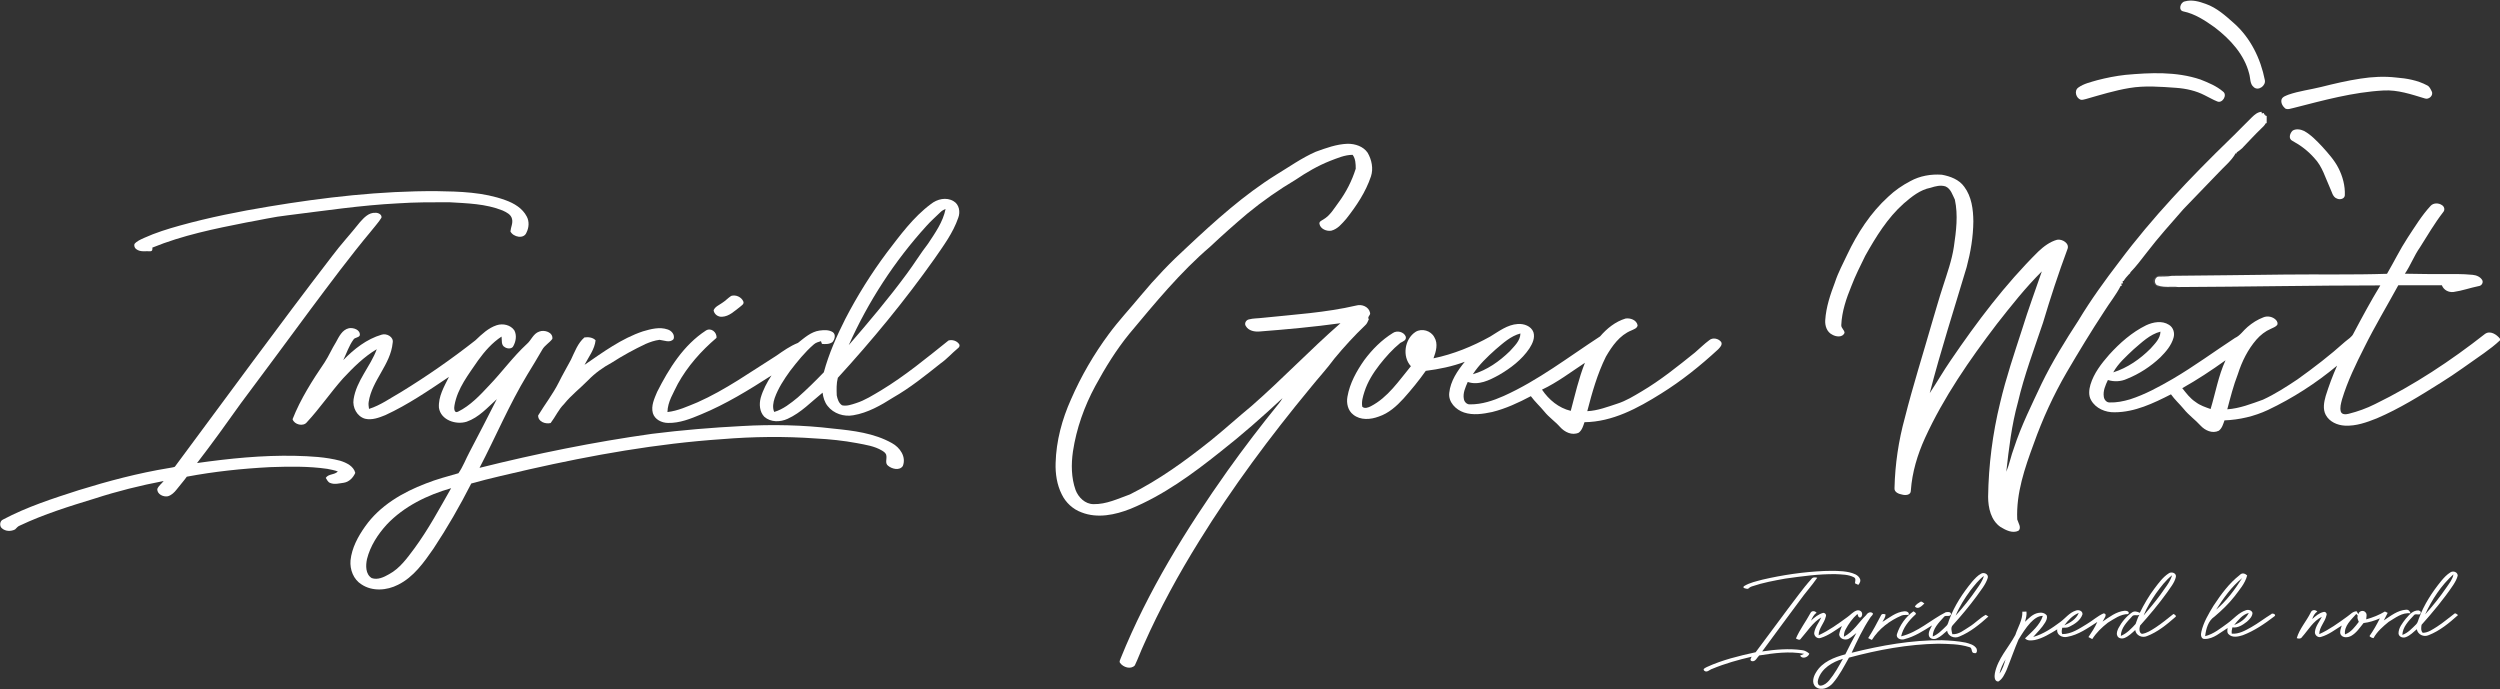 <?xml version="1.0" encoding="UTF-8"?>
<!DOCTYPE svg PUBLIC "-//W3C//DTD SVG 1.1//EN" "http://www.w3.org/Graphics/SVG/1.1/DTD/svg11.dtd">
<svg xmlns="http://www.w3.org/2000/svg" width="1998pt" height="551pt" viewBox="0 0 1998 551" version="1.1">
<rect x="0" y="0" width="1998" height="551" fill="#333333" stroke="none"/>
<g id="#ffffffff">
<path fill="#ffffff" opacity="1.00" d=" M 1746.09 1.12 C 1751.71 -0.51 1757.56 1.19 1762.88 3.13 C 1771.62 6.21 1778.62 12.53 1785.42 18.59 C 1798.62 30.26 1806.71 46.89 1810.06 64.00 C 1811.04 68.39 1804.95 72.94 1801.30 69.73 C 1798.00 67.20 1798.62 62.58 1797.57 58.99 C 1793.72 43.56 1782.33 31.29 1769.99 21.87 C 1762.35 16.43 1754.22 11.02 1744.89 9.11 C 1740.58 8.20 1742.58 1.73 1746.09 1.12 Z"/>
<path fill="#ffffff" opacity="1.00" d=" M 1698.61 59.84 C 1718.55 58.03 1739.29 57.07 1758.54 63.53 C 1764.91 66.06 1771.50 68.74 1776.75 73.27 C 1780.30 75.98 1776.09 82.95 1771.99 81.05 C 1768.53 79.71 1765.37 77.73 1762.03 76.16 C 1754.95 72.49 1747.03 70.76 1739.13 70.19 C 1726.71 69.32 1714.14 68.26 1701.78 70.35 C 1690.00 72.32 1678.57 75.85 1667.12 79.13 C 1665.79 79.44 1664.43 79.92 1663.09 79.76 C 1659.18 78.61 1657.40 72.53 1660.96 70.00 C 1665.39 66.80 1670.89 65.65 1676.06 64.11 C 1683.46 62.17 1691.00 60.70 1698.61 59.84 Z"/>
<path fill="#ffffff" opacity="1.00" d=" M 1886.59 62.82 C 1895.97 61.36 1905.54 60.87 1914.99 61.96 C 1923.49 62.63 1932.13 64.14 1939.73 68.21 C 1941.70 69.10 1942.54 71.26 1943.46 73.08 C 1945.05 76.35 1941.00 79.90 1937.85 78.65 C 1927.17 75.42 1916.28 71.67 1904.95 72.31 C 1880.46 73.62 1856.71 80.24 1833.06 86.27 C 1830.86 86.70 1828.41 87.86 1826.31 86.68 C 1824.31 84.92 1822.59 82.09 1823.46 79.35 C 1824.36 77.16 1826.94 76.53 1828.92 75.66 C 1837.39 72.72 1846.35 71.67 1855.03 69.51 C 1865.46 66.90 1875.94 64.42 1886.59 62.82 Z"/>
<path fill="#ffffff" opacity="1.00" d=" M 1799.73 93.72 C 1801.87 91.65 1804.28 89.51 1807.45 89.36 L 1807.61 90.63 C 1808.08 90.56 1809.01 90.41 1809.47 90.34 L 1809.34 91.36 L 1810.33 91.66 L 1810.66 92.61 L 1811.55 92.60 C 1811.55 94.53 1811.54 96.47 1811.53 98.40 L 1810.76 98.53 C 1809.86 100.31 1808.33 101.62 1806.94 102.96 C 1802.18 107.54 1797.73 112.42 1793.15 117.16 C 1792.92 117.42 1792.45 117.95 1792.21 118.21 C 1790.77 119.55 1789.23 120.75 1787.60 121.81 L 1787.52 122.60 L 1786.73 122.51 C 1783.35 128.60 1777.72 132.95 1773.08 138.01 C 1763.77 147.70 1754.42 157.35 1745.10 167.03 C 1735.14 178.42 1725.00 189.68 1715.79 201.70 C 1711.48 207.14 1707.42 212.78 1702.54 217.72 L 1702.54 218.20 C 1702.23 218.50 1701.60 219.10 1701.28 219.40 C 1699.85 221.04 1698.29 222.59 1697.25 224.50 L 1696.42 224.59 C 1696.47 225.06 1696.59 226.00 1696.64 226.47 L 1695.36 226.61 C 1695.44 227.09 1695.59 228.04 1695.67 228.52 L 1694.79 228.53 C 1691.19 235.73 1685.98 241.96 1681.76 248.79 C 1671.25 264.75 1661.35 281.10 1651.69 297.58 C 1641.16 315.71 1632.39 334.84 1625.37 354.60 C 1618.22 373.98 1611.21 394.17 1612.18 415.14 C 1612.96 417.92 1615.86 421.78 1613.12 424.20 C 1608.24 426.49 1603.02 423.68 1598.84 421.19 C 1591.10 415.87 1588.94 405.85 1588.90 397.02 C 1589.27 371.77 1592.47 346.55 1598.48 322.01 C 1603.19 301.95 1609.84 282.44 1616.17 262.85 C 1620.93 247.38 1626.59 232.20 1631.84 216.89 C 1618.76 229.89 1607.30 244.41 1595.92 258.90 C 1574.13 287.48 1553.49 317.29 1538.46 350.06 C 1532.45 363.31 1528.16 377.45 1527.15 392.02 C 1527.25 395.82 1522.77 396.02 1520.09 395.25 C 1517.44 394.80 1513.73 393.32 1514.09 390.03 C 1514.53 371.05 1517.33 352.12 1522.38 333.82 C 1528.82 308.34 1536.78 283.30 1544.00 258.05 C 1546.94 248.33 1549.63 238.53 1552.82 228.89 C 1556.15 218.45 1559.91 208.08 1561.54 197.20 C 1563.36 184.76 1565.02 171.95 1562.32 159.52 C 1560.39 155.71 1559.14 150.89 1554.89 149.00 C 1550.92 147.71 1546.75 148.83 1542.93 150.06 C 1534.56 151.64 1527.79 157.19 1521.52 162.59 C 1508.42 174.22 1499.19 189.35 1490.69 204.47 C 1486.83 212.39 1482.81 220.25 1479.68 228.48 C 1475.58 238.49 1471.98 248.95 1471.55 259.85 C 1471.43 262.29 1474.13 263.70 1474.15 266.00 C 1472.59 269.92 1467.34 269.23 1464.37 267.48 C 1460.08 265.44 1458.42 260.40 1458.72 255.93 C 1459.39 245.38 1462.83 235.26 1466.56 225.44 C 1469.05 217.81 1472.89 210.75 1476.29 203.50 C 1484.43 186.34 1494.98 170.02 1509.13 157.18 C 1514.36 152.20 1520.37 148.08 1526.77 144.75 C 1534.37 140.55 1543.31 139.01 1551.93 139.64 C 1558.63 140.86 1565.69 143.47 1569.81 149.23 C 1575.73 157.11 1577.02 167.35 1577.10 176.93 C 1577.00 189.28 1574.93 201.57 1571.75 213.49 C 1561.76 247.00 1550.98 280.32 1542.24 314.18 C 1548.00 305.56 1553.13 296.52 1559.02 287.98 C 1579.98 257.21 1602.49 227.27 1629.01 201.03 C 1633.33 196.96 1638.27 193.19 1644.08 191.60 C 1648.22 190.86 1654.34 194.59 1652.25 199.27 C 1645.07 218.59 1638.66 238.18 1632.77 257.93 C 1625.69 278.99 1617.78 299.82 1612.73 321.49 C 1607.70 339.63 1605.51 358.37 1603.43 377.02 C 1606.00 370.85 1607.20 364.19 1609.59 357.93 C 1615.37 340.14 1623.79 323.41 1631.70 306.51 C 1640.21 289.01 1650.47 272.44 1661.07 256.14 C 1670.96 239.68 1682.25 224.13 1693.91 208.90 C 1720.25 173.70 1750.65 141.80 1782.16 111.23 C 1788.14 105.52 1793.77 99.46 1799.73 93.72 Z"/>
<path fill="#ffffff" opacity="1.00" d=" M 1832.36 104.33 C 1835.08 102.72 1838.69 103.35 1841.45 104.67 C 1847.03 107.79 1851.49 112.51 1855.85 117.12 C 1860.63 122.44 1865.54 127.80 1868.83 134.22 C 1872.28 140.92 1874.30 148.49 1873.99 156.06 C 1873.80 158.94 1870.19 159.78 1867.94 158.80 C 1864.16 157.62 1863.66 153.16 1862.09 150.10 C 1858.38 141.99 1855.96 132.96 1849.64 126.37 C 1844.71 120.73 1838.71 116.13 1832.13 112.59 C 1828.63 110.98 1830.05 106.34 1832.36 104.33 Z"/>
<path fill="#ffffff" opacity="1.00" d=" M 1051.51 121.30 C 1059.74 118.31 1068.16 115.21 1077.01 114.90 C 1082.98 114.85 1089.56 116.94 1093.04 122.10 C 1096.27 127.72 1097.74 134.71 1095.67 140.98 C 1091.46 153.52 1084.02 164.63 1075.88 174.93 C 1072.51 178.71 1069.06 183.12 1063.90 184.38 C 1060.16 184.98 1055.24 182.97 1054.50 178.91 C 1054.16 176.97 1056.31 176.26 1057.59 175.42 C 1063.01 172.27 1066.16 166.69 1069.78 161.80 C 1075.80 153.67 1080.46 144.49 1083.50 134.85 C 1083.50 131.10 1083.38 126.86 1081.02 123.74 C 1074.69 123.76 1068.75 126.41 1062.93 128.62 C 1053.23 132.47 1044.17 137.75 1035.54 143.59 C 1021.98 151.64 1009.00 160.72 996.82 170.74 C 986.73 179.29 976.82 188.05 967.19 197.12 C 943.09 217.72 922.96 242.38 902.67 266.62 C 892.12 279.52 883.34 293.78 875.41 308.41 C 866.58 324.73 860.26 342.47 857.49 360.85 C 856.04 371.07 856.12 381.77 859.60 391.60 C 861.84 397.53 867.24 402.87 873.89 402.91 C 884.12 403.14 893.60 398.52 903.02 395.14 C 926.37 383.53 947.56 368.10 967.88 351.87 C 978.93 342.93 989.45 333.37 1000.41 324.33 C 1024.72 303.05 1046.99 279.57 1071.31 258.32 C 1049.96 261.27 1028.49 263.23 1007.01 264.90 C 1002.87 265.32 997.89 264.49 995.64 260.57 C 994.26 258.51 995.78 255.81 998.01 255.29 C 1001.59 254.32 1005.34 254.49 1009.00 254.02 C 1034.09 251.39 1059.41 249.90 1084.04 244.15 C 1088.38 242.89 1094.00 245.17 1094.94 249.94 C 1095.63 251.90 1092.38 253.17 1093.97 255.14 C 1093.14 256.87 1092.55 258.80 1091.01 260.04 C 1082.31 268.35 1074.16 277.24 1066.51 286.51 C 1060.49 294.71 1053.55 302.15 1047.19 310.08 C 1015.08 348.95 984.88 389.49 958.38 432.41 C 941.90 458.97 926.84 486.45 914.19 515.04 C 911.62 520.56 909.58 526.32 906.94 531.80 C 903.77 535.27 897.63 533.33 895.19 529.83 C 894.17 528.61 895.43 527.17 895.73 525.93 C 917.33 472.48 947.81 423.16 981.04 376.24 C 994.17 357.84 1007.91 339.87 1022.18 322.33 C 1023.23 321.04 1024.19 319.65 1025.00 318.18 C 1008.93 333.13 992.47 347.66 975.18 361.18 C 953.05 378.84 929.85 395.79 903.52 406.65 C 891.24 411.52 877.07 414.49 864.36 409.50 C 857.46 406.99 851.74 401.70 848.56 395.10 C 844.68 387.39 843.37 378.60 843.65 370.03 C 844.11 352.38 848.81 335.03 856.03 318.98 C 864.06 300.57 874.22 283.10 886.17 266.96 C 894.01 256.33 903.06 246.69 911.45 236.51 C 923.06 222.53 935.64 209.36 949.09 197.13 C 971.26 176.37 993.97 155.87 1019.82 139.72 C 1030.27 133.41 1040.28 126.23 1051.51 121.30 Z"/>
<path fill="#ffffff" opacity="1.00" d=" M 214.92 165.06 C 259.21 157.71 304.02 152.52 348.98 152.76 C 367.47 153.05 386.43 153.54 403.99 159.98 C 410.80 162.41 417.61 166.45 421.01 173.09 C 423.10 177.04 422.75 181.87 420.80 185.79 C 418.74 191.39 410.17 189.48 407.94 184.97 C 408.20 181.62 410.10 178.38 409.20 174.95 C 408.42 171.35 404.74 169.66 401.73 168.24 C 388.19 162.79 373.35 162.49 358.98 161.63 C 345.33 161.61 331.67 161.60 318.05 162.52 C 288.50 164.02 259.23 168.45 229.90 172.07 C 218.80 173.27 207.94 175.89 196.96 177.78 C 171.51 182.80 145.85 188.03 121.76 197.89 C 121.90 199.19 121.91 200.73 120.19 200.80 C 116.45 200.55 112.15 201.63 108.95 199.15 C 107.60 198.29 107.03 196.50 107.45 195.00 C 109.43 192.62 112.38 191.43 115.12 190.16 C 124.36 185.96 134.09 182.95 143.86 180.24 C 167.22 173.77 191.02 169.02 214.92 165.06 Z"/>
<path fill="#ffffff" opacity="1.00" d=" M 743.99 163.06 C 748.99 159.05 756.35 157.30 762.09 160.79 C 766.68 163.43 767.62 169.48 765.81 174.12 C 761.67 186.18 753.95 196.50 746.78 206.89 C 723.19 240.23 697.14 271.83 669.59 301.94 C 668.40 306.51 668.56 311.29 668.73 315.97 C 669.29 318.89 670.33 322.24 672.99 323.92 C 676.76 324.79 680.56 323.33 684.13 322.20 C 691.33 319.93 697.69 315.78 704.15 311.98 C 723.30 300.39 740.58 286.07 758.03 272.14 C 760.97 271.20 764.79 272.39 766.51 275.01 C 767.40 276.31 766.58 277.63 765.47 278.40 C 760.75 282.29 756.72 286.97 751.68 290.48 C 739.49 300.16 727.33 310.00 713.77 317.73 C 703.98 323.96 693.58 329.91 681.99 331.87 C 674.49 333.25 666.19 330.59 661.45 324.49 C 659.00 321.45 657.89 317.62 657.41 313.81 C 648.37 321.09 640.21 329.86 629.48 334.71 C 623.61 337.45 615.94 337.59 610.87 333.11 C 607.01 329.19 606.63 323.05 607.94 317.97 C 609.78 311.57 612.94 305.61 616.59 300.07 C 598.53 311.64 580.16 322.99 560.27 331.19 C 551.91 334.71 543.14 338.21 533.91 338.01 C 528.85 337.97 523.26 335.30 521.75 330.14 C 520.17 324.28 522.98 318.49 525.18 313.20 C 534.64 294.51 546.25 275.82 564.16 264.16 C 568.26 261.58 573.11 265.52 572.61 270.04 C 560.37 280.44 549.53 292.67 541.73 306.75 C 538.30 313.97 533.58 321.06 533.43 329.31 C 541.88 328.37 549.65 324.69 557.44 321.53 C 579.80 311.62 599.75 297.29 620.38 284.34 C 625.90 280.51 631.43 276.54 637.72 274.05 C 642.91 269.99 648.13 265.16 654.93 264.19 C 658.48 263.73 662.49 263.44 665.63 265.50 C 668.21 267.44 667.10 271.30 665.31 273.40 C 662.89 275.18 659.74 275.08 656.91 274.86 C 656.71 274.31 656.31 273.21 656.11 272.66 C 654.13 273.27 652.03 273.78 650.46 275.19 C 643.22 281.43 637.25 288.93 631.43 296.46 C 626.58 303.19 621.95 310.23 619.14 318.09 C 617.96 321.65 617.18 325.66 618.75 329.23 C 625.94 327.11 631.91 322.30 637.61 317.62 C 644.83 311.25 651.70 304.46 658.39 297.54 C 662.39 282.72 668.67 268.58 675.57 254.89 C 685.16 236.36 696.26 218.63 708.73 201.90 C 719.37 188.03 729.82 173.59 743.99 163.06 M 751.53 169.64 C 747.85 173.25 743.94 176.63 740.51 180.49 C 714.87 208.68 693.86 241.04 678.33 275.82 C 694.40 257.27 710.25 238.48 724.80 218.69 C 730.66 210.85 735.71 202.44 741.72 194.72 C 747.40 186.12 753.64 177.36 755.70 167.08 C 754.12 167.62 752.69 168.45 751.53 169.64 Z"/>
<path fill="#ffffff" opacity="1.00" d=" M 1942.57 164.49 C 1944.88 161.98 1949.10 162.09 1951.75 164.03 C 1953.59 165.19 1954.14 167.84 1952.62 169.51 C 1945.70 178.44 1940.02 188.24 1933.98 197.77 C 1929.33 204.38 1926.53 212.06 1921.99 218.75 C 1931.67 218.81 1941.35 219.17 1951.04 219.05 C 1959.40 219.00 1967.79 218.80 1976.13 219.65 C 1979.12 219.92 1982.34 221.22 1983.87 223.97 C 1984.83 226.07 1983.15 228.47 1980.96 228.65 C 1974.22 230.00 1967.71 232.39 1960.91 233.34 C 1956.95 233.87 1952.93 231.76 1951.54 227.97 C 1939.93 227.91 1928.32 228.10 1916.72 227.98 C 1907.68 244.51 1897.96 260.67 1889.60 277.56 C 1882.80 291.01 1876.15 304.63 1871.78 319.09 C 1870.96 322.29 1869.84 325.72 1870.79 329.01 C 1871.75 331.58 1874.95 331.23 1877.10 330.69 C 1884.36 328.87 1891.45 326.32 1898.14 322.95 C 1929.43 307.69 1958.61 288.37 1985.97 266.90 C 1990.11 263.89 1995.31 267.26 1998.00 270.70 L 1998.00 271.98 C 1994.03 275.75 1989.64 279.05 1985.21 282.24 C 1973.78 290.15 1962.65 298.49 1950.82 305.81 C 1934.25 316.22 1917.57 326.66 1899.52 334.35 C 1891.42 337.59 1882.87 340.65 1874.01 340.17 C 1867.98 339.86 1861.62 337.08 1858.71 331.55 C 1856.24 326.85 1857.34 321.32 1858.70 316.46 C 1861.27 308.21 1864.30 300.10 1867.83 292.21 C 1850.95 306.28 1832.30 318.28 1812.45 327.69 C 1801.62 332.74 1789.76 335.51 1777.82 335.96 C 1776.75 338.93 1775.90 342.30 1773.22 344.26 C 1768.10 346.74 1762.31 344.03 1758.73 340.19 C 1754.48 335.48 1749.20 331.82 1745.24 326.85 C 1741.93 322.87 1738.05 319.38 1735.04 315.15 C 1720.99 322.30 1706.11 329.47 1690.00 329.49 C 1682.69 329.69 1674.87 326.42 1671.21 319.84 C 1669.00 316.08 1669.53 311.46 1670.67 307.45 C 1673.41 298.28 1679.43 290.58 1685.64 283.48 C 1694.13 274.13 1703.79 265.57 1715.20 259.96 C 1720.81 257.35 1727.93 256.03 1733.45 259.59 C 1736.92 261.66 1738.25 266.16 1737.08 269.94 C 1735.34 276.12 1730.99 281.13 1726.55 285.59 C 1718.81 292.94 1709.66 298.86 1699.75 302.84 C 1695.01 305.01 1689.59 305.23 1684.63 303.71 C 1682.67 307.86 1680.61 312.39 1681.36 317.10 C 1681.67 319.40 1683.48 321.71 1686.00 321.64 C 1691.50 321.85 1696.98 320.71 1702.25 319.17 C 1714.36 315.29 1725.57 309.11 1736.54 302.77 C 1753.64 292.73 1769.63 280.95 1786.20 270.09 C 1790.40 268.21 1792.81 264.13 1796.26 261.28 C 1799.99 258.07 1804.23 255.39 1808.85 253.63 C 1812.25 252.19 1816.55 253.10 1819.07 255.83 C 1819.96 256.89 1820.75 258.56 1819.82 259.86 C 1818.51 261.32 1816.57 261.95 1814.87 262.79 C 1810.40 264.69 1806.52 267.78 1803.33 271.41 C 1796.46 279.36 1791.71 288.92 1788.54 298.89 C 1784.97 308.07 1782.55 317.62 1780.04 327.12 C 1789.93 326.46 1799.26 322.74 1808.50 319.45 C 1818.24 314.97 1827.29 309.11 1836.19 303.17 C 1849.31 293.78 1862.14 283.95 1874.13 273.15 C 1876.57 271.00 1879.73 269.39 1881.05 266.23 C 1887.87 253.37 1894.77 240.53 1902.36 228.10 C 1848.50 228.10 1794.64 229.19 1740.79 229.41 C 1735.49 228.72 1730.06 230.05 1724.90 228.28 C 1721.19 227.69 1721.39 221.69 1724.98 221.04 C 1728.56 220.81 1732.21 221.16 1735.77 220.42 C 1765.86 220.21 1795.95 219.73 1826.04 219.42 C 1853.26 219.11 1880.50 219.72 1907.70 218.82 C 1913.27 209.31 1918.06 199.35 1924.11 190.12 C 1929.91 181.34 1935.40 172.26 1942.57 164.49 M 1705.22 279.17 C 1699.28 284.80 1692.91 290.37 1688.89 297.59 C 1700.24 294.03 1710.34 287.00 1718.69 278.62 C 1722.13 274.68 1726.53 270.69 1726.64 265.05 C 1718.12 267.24 1711.73 273.66 1705.22 279.17 M 1778.64 287.94 C 1767.50 295.95 1756.02 303.52 1744.06 310.23 C 1747.25 314.22 1750.35 318.44 1754.71 321.27 C 1758.24 324.01 1762.53 325.42 1766.71 326.89 C 1770.65 313.91 1772.93 300.34 1778.64 287.94 Z"/>
<path fill="#ffffff" opacity="1.00" d=" M 287.64 177.60 C 290.87 174.00 294.72 169.73 300.04 170.08 C 302.19 169.92 305.38 171.42 304.86 173.99 C 302.56 177.78 299.43 181.00 296.75 184.52 C 279.50 205.19 263.47 226.83 247.36 248.38 C 229.20 273.16 210.74 297.71 192.44 322.39 C 181.03 338.47 169.50 354.46 157.47 370.07 C 183.48 366.41 209.71 363.72 236.01 364.30 C 248.02 364.61 260.19 365.17 271.86 368.22 C 276.78 369.75 282.62 372.50 283.94 377.94 C 282.26 381.71 279.10 385.10 274.86 385.80 C 271.28 386.24 267.41 387.44 263.92 385.99 C 262.06 385.37 261.34 383.42 260.35 381.94 C 262.51 378.52 267.38 379.68 269.99 376.78 C 267.25 375.78 264.38 375.25 261.53 374.70 C 246.45 372.52 231.16 372.84 215.97 373.33 C 193.62 374.48 171.30 376.83 149.30 380.97 C 146.80 384.51 143.84 387.70 141.21 391.16 C 139.39 393.52 137.08 395.75 134.16 396.62 C 130.55 397.33 125.60 395.05 125.68 390.88 C 126.63 388.28 129.16 386.60 130.81 384.42 C 112.21 387.97 93.80 392.56 75.79 398.40 C 55.52 404.60 35.19 410.90 15.99 419.97 C 14.33 420.53 13.26 421.92 12.07 423.11 C 8.81 424.81 4.50 424.76 1.63 422.29 C -0.60 420.61 -0.26 416.37 2.34 415.25 C 21.52 405.07 42.27 398.39 62.87 391.76 C 86.51 384.44 110.50 378.07 134.95 374.07 C 136.53 373.71 138.21 373.67 139.72 373.04 C 181.43 316.92 222.60 260.38 265.22 204.93 C 272.27 195.48 280.32 186.84 287.64 177.60 Z"/>
<path fill="#ffffff" opacity="1.00" d=" M 584.36 236.49 C 588.01 235.30 592.60 237.37 594.07 240.95 C 594.94 243.02 592.55 244.18 591.33 245.32 C 587.01 248.55 582.75 252.91 577.04 253.15 C 573.88 253.41 570.73 251.15 570.32 247.95 C 571.53 244.99 574.76 243.83 577.17 242.07 C 579.76 240.46 581.81 238.15 584.36 236.49 Z"/>
<path fill="#ffffff" opacity="1.00" d=" M 1278.80 268.85 C 1284.22 262.50 1291.05 257.01 1299.14 254.57 C 1302.95 253.96 1308.06 255.76 1308.78 260.02 C 1308.46 262.43 1305.70 263.15 1303.86 264.07 C 1294.41 267.86 1288.33 276.60 1283.42 285.08 C 1276.59 298.86 1272.39 313.77 1268.55 328.61 C 1276.84 328.22 1284.65 325.19 1292.46 322.64 C 1299.45 320.43 1305.72 316.54 1311.98 312.82 C 1327.18 303.84 1340.94 292.71 1354.67 281.68 C 1358.48 278.45 1361.99 274.86 1366.03 271.90 C 1368.80 269.48 1373.46 270.52 1375.57 273.32 C 1376.77 275.60 1374.58 277.67 1373.16 279.19 C 1358.98 292.27 1343.87 304.41 1327.47 314.60 C 1308.97 326.20 1288.73 337.18 1266.31 337.42 C 1265.30 340.44 1264.39 343.73 1261.77 345.78 C 1256.38 348.30 1250.43 345.33 1246.78 341.24 C 1242.88 336.81 1237.87 333.50 1234.19 328.87 C 1230.75 324.66 1226.66 321.02 1223.46 316.62 C 1213.60 321.83 1203.37 326.61 1192.49 329.29 C 1185.18 330.83 1177.29 332.08 1170.03 329.66 C 1163.49 327.48 1157.34 321.32 1158.24 313.95 C 1159.23 304.51 1164.79 296.32 1170.64 289.14 C 1160.60 292.91 1150.08 295.03 1139.47 296.39 C 1133.98 304.17 1127.94 311.56 1121.59 318.64 C 1116.10 324.64 1109.79 330.31 1101.93 332.91 C 1095.40 335.38 1087.28 336.04 1081.55 331.41 C 1077.20 328.14 1075.92 322.19 1076.87 317.06 C 1078.73 306.28 1084.18 296.52 1090.40 287.68 C 1096.67 279.29 1104.19 271.69 1113.13 266.17 C 1116.40 263.84 1122.02 265.14 1123.48 269.00 C 1124.24 271.97 1121.15 272.93 1119.16 274.02 C 1112.93 279.11 1107.53 285.16 1102.56 291.48 C 1097.51 298.00 1093.01 305.11 1090.48 313.02 C 1089.25 316.90 1087.98 320.94 1088.73 325.05 C 1090.61 326.85 1093.51 325.71 1095.53 324.69 C 1109.27 317.59 1117.99 304.28 1127.58 292.68 C 1120.44 284.91 1122.54 270.91 1131.33 265.23 C 1136.38 262.12 1143.59 264.26 1146.31 269.49 C 1149.53 274.73 1147.61 281.06 1145.65 286.37 C 1161.55 283.07 1176.76 276.88 1190.92 269.01 C 1197.84 264.85 1204.64 259.45 1213.04 258.94 C 1217.87 258.57 1223.68 260.55 1225.50 265.46 C 1226.96 270.00 1224.74 274.67 1222.32 278.44 C 1216.20 287.55 1207.23 294.33 1197.83 299.77 C 1190.34 303.88 1181.73 308.21 1173.02 305.26 C 1171.17 309.56 1168.94 314.22 1169.94 319.02 C 1170.38 321.37 1172.49 323.43 1175.00 323.17 C 1184.29 323.24 1193.28 320.22 1201.69 316.50 C 1229.38 304.05 1253.54 285.31 1278.80 268.85 M 1195.33 279.24 C 1188.63 285.23 1182.02 291.50 1177.11 299.08 C 1188.38 295.84 1198.30 288.80 1206.63 280.70 C 1210.27 276.59 1215.01 272.43 1215.13 266.51 C 1207.34 268.55 1201.32 274.19 1195.33 279.24 M 1232.36 311.40 C 1237.81 319.48 1245.71 326.07 1255.35 328.36 C 1258.81 315.47 1261.71 302.38 1266.67 289.95 C 1255.40 297.34 1244.57 305.66 1232.36 311.40 Z"/>
<path fill="#ffffff" opacity="1.00" d=" M 396.99 259.91 C 401.91 258.31 408.09 259.63 411.09 264.09 C 413.10 267.97 412.34 272.72 410.33 276.45 C 409.27 279.05 405.42 278.86 403.45 277.46 C 400.31 275.86 401.27 271.85 400.85 268.99 C 393.34 273.90 387.34 280.77 382.12 287.99 C 374.56 299.14 365.64 310.24 363.24 323.86 C 362.80 325.76 362.73 330.55 365.96 329.06 C 375.88 324.18 383.55 315.97 390.99 307.99 C 401.29 297.26 410.03 285.10 420.98 274.99 C 424.61 271.96 426.11 266.63 430.92 265.02 C 434.99 263.30 442.17 265.54 441.44 270.83 C 439.12 274.03 435.36 275.94 433.39 279.42 C 429.58 286.22 425.40 292.82 421.38 299.51 C 406.94 323.39 396.12 349.19 383.23 373.91 C 428.68 362.56 474.65 353.22 521.05 346.72 C 544.92 343.73 568.91 341.74 592.94 340.50 C 617.27 339.09 641.73 339.62 665.94 342.54 C 681.94 344.14 698.58 346.12 712.83 354.13 C 719.17 357.56 724.48 365.06 721.53 372.44 C 718.92 376.34 712.87 374.83 709.78 372.25 C 707.05 370.25 708.96 366.73 708.34 363.99 C 708.11 362.14 706.40 361.04 704.96 360.14 C 698.89 356.47 691.75 355.48 684.91 354.15 C 674.02 352.12 662.99 350.98 651.93 350.42 C 627.02 348.62 601.97 348.92 577.08 350.97 C 525.10 354.50 473.67 363.66 422.90 375.13 C 407.45 378.76 391.90 382.12 376.63 386.42 C 367.53 404.29 357.54 421.70 346.46 438.41 C 338.77 449.50 330.56 461.23 318.11 467.35 C 309.16 471.95 297.58 472.83 288.94 467.08 C 282.50 463.12 279.51 455.22 280.13 447.89 C 281.16 437.95 286.06 428.86 291.76 420.82 C 303.46 404.15 321.73 393.48 340.44 386.37 C 348.88 383.01 357.68 380.71 366.39 378.21 C 370.04 372.97 372.23 366.89 375.24 361.30 C 382.61 347.24 389.92 333.15 397.06 318.99 C 389.68 325.70 382.69 333.63 373.02 337.00 C 364.48 339.76 352.27 335.78 350.80 325.90 C 350.18 316.96 354.95 308.93 358.81 301.21 C 342.39 312.22 325.96 323.47 307.96 331.77 C 302.90 333.82 297.30 335.97 291.78 334.66 C 285.28 332.86 281.54 325.58 282.58 319.13 C 284.85 304.18 296.07 292.94 301.11 279.08 C 290.84 285.16 282.34 293.69 274.24 302.33 C 264.16 313.63 255.65 326.26 245.34 337.35 C 242.43 341.25 235.14 339.36 233.82 335.01 C 240.21 318.77 249.70 303.95 259.47 289.56 C 262.82 284.43 265.19 278.76 268.45 273.58 C 270.89 269.13 273.42 263.52 278.89 262.31 C 282.42 261.68 288.08 263.52 287.57 267.96 C 286.67 270.08 283.63 269.49 282.47 271.41 C 278.86 276.37 276.99 282.33 274.33 287.81 C 282.91 278.95 293.01 271.00 305.00 267.47 C 309.00 266.16 314.87 269.27 313.82 274.03 C 312.15 291.40 297.32 303.97 294.67 321.08 C 294.31 322.98 294.66 324.90 294.91 326.80 C 304.17 323.89 312.11 318.06 320.50 313.34 C 341.10 300.72 360.97 286.89 379.96 271.97 C 384.99 267.19 390.23 262.10 396.99 259.91 M 309.17 419.14 C 301.97 427.03 295.90 436.36 293.30 446.81 C 292.20 451.92 292.04 458.88 297.06 462.00 C 301.81 463.70 306.83 461.26 310.93 458.91 C 319.62 454.22 325.42 445.98 331.20 438.26 C 342.35 423.09 351.25 406.46 360.56 390.15 C 341.55 395.62 322.93 404.62 309.17 419.14 Z"/>
<path fill="#ffffff" opacity="1.00" d=" M 513.85 264.80 C 520.12 262.98 527.07 261.07 533.49 263.27 C 536.68 264.22 539.54 267.47 538.34 270.96 C 535.49 274.37 530.70 271.96 527.08 271.59 C 523.22 272.07 519.50 273.38 515.94 274.90 C 506.63 279.33 497.56 284.27 488.90 289.85 C 481.93 293.58 475.48 298.25 469.97 303.94 C 463.69 310.33 456.50 315.81 450.86 322.83 C 446.38 327.25 443.88 333.13 440.08 338.08 C 435.91 339.15 429.93 337.01 430.09 332.03 C 435.47 323.17 441.91 314.91 446.58 305.61 C 449.58 299.45 453.12 293.57 456.30 287.50 C 459.29 281.27 461.70 274.31 467.07 269.68 C 470.06 269.20 473.89 269.64 475.99 271.97 C 475.26 279.19 470.43 285.27 467.16 291.58 C 481.94 281.45 496.69 270.54 513.85 264.80 Z"/>
<path fill="#ffffff" opacity="1.00" d=" M 1408.60 463.24 C 1424.79 459.48 1441.32 457.06 1457.93 456.33 C 1464.60 456.19 1471.37 455.97 1477.95 457.37 C 1481.12 458.16 1484.86 459.24 1486.43 462.44 C 1487.32 464.20 1486.35 466.11 1485.17 467.43 C 1484.50 467.11 1483.15 466.48 1482.48 466.16 C 1482.60 464.56 1483.53 462.33 1481.68 461.39 C 1477.19 459.03 1471.92 459.13 1467.00 458.86 C 1453.53 458.68 1440.16 460.56 1426.86 462.41 C 1417.96 464.02 1409.01 465.63 1400.44 468.55 C 1399.12 468.92 1397.98 469.65 1397.04 470.59 C 1395.80 470.72 1391.61 469.89 1394.06 468.30 C 1398.47 465.62 1403.67 464.59 1408.60 463.24 Z"/>
<path fill="#ffffff" opacity="1.00" d=" M 1958.37 457.43 C 1960.50 455.95 1964.18 457.14 1964.21 460.02 C 1963.56 462.76 1962.11 465.22 1960.61 467.57 C 1953.05 478.83 1944.32 489.24 1935.32 499.35 C 1934.97 501.46 1934.61 504.05 1936.25 505.74 C 1940.56 505.74 1944.20 502.96 1947.73 500.80 C 1952.58 497.72 1956.87 493.88 1961.49 490.50 C 1962.49 489.52 1963.60 491.13 1964.49 491.54 C 1957.46 497.87 1949.92 504.13 1941.03 507.60 C 1937.10 509.42 1932.29 507.19 1931.51 502.88 C 1928.81 505.16 1926.27 507.83 1922.92 509.13 C 1920.54 510.21 1917.05 509.07 1916.89 506.17 C 1916.92 501.66 1920.06 497.97 1922.65 494.54 C 1925.34 491.46 1928.46 487.58 1933.02 487.87 C 1934.77 488.37 1935.13 489.36 1934.08 490.84 C 1932.38 491.61 1930.21 490.08 1928.97 491.94 C 1924.93 496.28 1920.18 501.13 1919.97 507.42 C 1924.42 505.84 1927.66 502.24 1930.94 499.02 C 1932.29 497.76 1932.51 495.83 1933.21 494.20 C 1937.26 483.17 1943.78 473.20 1951.17 464.13 C 1953.27 461.62 1955.55 459.16 1958.37 457.43 M 1960.80 459.01 C 1951.02 467.83 1943.61 479.10 1938.18 491.03 C 1944.35 484.21 1950.10 477.00 1955.28 469.40 C 1957.48 466.17 1960.13 462.98 1960.80 459.01 Z"/>
<path fill="#ffffff" opacity="1.00" d=" M 1583.33 458.45 C 1585.66 457.11 1589.46 458.86 1588.61 461.88 C 1586.86 467.42 1582.92 471.87 1579.67 476.58 C 1573.74 484.59 1567.34 492.25 1560.66 499.64 C 1558.76 501.55 1559.80 504.54 1560.31 506.84 C 1565.47 507.23 1569.65 503.49 1573.81 500.99 C 1578.46 498.14 1582.24 493.96 1587.00 491.36 C 1587.53 491.70 1588.59 492.38 1589.12 492.72 C 1582.18 498.98 1574.73 505.08 1566.02 508.68 C 1562.08 510.62 1556.82 508.64 1556.13 504.06 C 1553.52 506.28 1551.05 508.83 1547.86 510.21 C 1545.66 511.30 1542.23 510.70 1541.58 508.03 C 1540.95 505.03 1542.86 502.39 1544.08 499.82 C 1537.17 504.17 1530.13 508.76 1522.13 510.79 C 1519.49 511.80 1515.13 510.35 1516.00 506.91 C 1518.31 499.64 1522.98 493.00 1529.23 488.57 C 1530.33 489.29 1532.27 490.23 1530.44 491.48 C 1525.43 496.10 1520.90 501.75 1519.39 508.55 C 1532.77 505.32 1542.99 495.41 1555.00 489.32 C 1556.46 489.03 1559.41 488.71 1559.25 491.05 C 1558.04 493.60 1554.74 490.94 1553.35 493.34 C 1549.44 497.66 1544.60 502.47 1544.62 508.69 C 1548.96 506.95 1552.21 503.49 1555.47 500.27 C 1557.01 498.96 1557.13 496.80 1557.91 495.05 C 1562.03 484.01 1568.61 474.04 1576.06 464.97 C 1578.21 462.54 1580.42 460.00 1583.33 458.45 M 1574.77 471.88 C 1570.15 478.16 1565.92 484.83 1562.93 492.05 C 1569.00 485.32 1574.66 478.22 1579.78 470.74 C 1582.09 467.51 1584.45 464.20 1585.52 460.31 C 1581.25 463.46 1578.03 467.75 1574.77 471.88 Z"/>
<path fill="#ffffff" opacity="1.00" d=" M 1733.19 458.26 C 1735.33 456.59 1739.59 457.94 1738.97 461.09 C 1737.85 465.89 1734.45 469.72 1731.77 473.72 C 1725.18 482.91 1717.87 491.55 1710.35 499.97 C 1709.70 502.01 1709.33 505.72 1711.83 506.58 C 1715.82 506.08 1719.21 503.71 1722.54 501.62 C 1727.62 498.33 1732.26 494.43 1737.01 490.69 C 1737.90 490.96 1740.04 492.43 1738.30 493.33 C 1731.55 499.25 1724.36 505.13 1715.89 508.37 C 1712.00 510.09 1707.05 507.92 1706.48 503.52 C 1703.87 505.89 1701.30 508.47 1698.00 509.83 C 1696.00 510.72 1692.87 510.32 1692.12 507.99 C 1691.25 506.00 1692.21 503.88 1693.04 502.06 C 1695.66 497.08 1699.37 492.59 1704.03 489.38 C 1705.97 488.10 1708.19 488.84 1710.12 489.77 C 1713.55 482.86 1717.42 476.13 1722.12 469.98 C 1725.38 465.73 1728.61 461.21 1733.19 458.26 M 1723.07 474.25 C 1719.28 479.83 1715.65 485.61 1713.18 491.90 C 1717.72 486.51 1722.32 481.13 1726.49 475.44 C 1729.86 470.35 1734.15 465.69 1735.96 459.74 C 1730.79 463.72 1726.89 469.04 1723.07 474.25 M 1703.81 492.79 C 1699.84 497.12 1695.00 501.93 1694.99 508.21 C 1699.73 506.25 1703.37 502.41 1706.77 498.68 C 1707.77 496.21 1708.40 493.57 1709.84 491.29 C 1707.89 492.47 1705.23 490.66 1703.81 492.79 Z"/>
<path fill="#ffffff" opacity="1.00" d=" M 1769.04 484.09 C 1775.00 475.07 1781.52 466.10 1790.14 459.43 C 1791.88 457.54 1794.29 458.28 1795.93 459.89 C 1794.30 466.39 1789.63 471.50 1785.72 476.76 C 1781.08 482.69 1775.58 487.88 1769.87 492.75 C 1764.75 496.10 1763.02 502.68 1762.36 508.42 C 1769.13 506.73 1774.62 502.18 1780.18 498.20 C 1785.13 494.68 1789.09 489.55 1795.06 487.65 C 1797.01 487.05 1799.67 487.67 1800.20 489.93 C 1800.01 492.81 1797.82 494.99 1795.79 496.80 C 1792.49 499.42 1788.56 502.05 1784.13 501.40 C 1783.67 503.04 1783.38 504.72 1783.63 506.44 C 1789.32 506.87 1794.44 503.92 1799.23 501.23 C 1804.69 498.14 1809.65 494.26 1814.99 490.97 C 1815.94 489.44 1819.78 491.25 1817.65 492.60 C 1809.88 498.55 1801.64 504.18 1792.44 507.67 C 1788.80 508.84 1783.96 509.94 1781.02 506.78 C 1779.64 505.50 1780.13 503.55 1780.33 501.92 C 1774.56 505.33 1769.19 510.69 1762.07 510.66 C 1758.86 510.86 1758.70 507.04 1759.33 504.84 C 1761.05 497.33 1765.08 490.61 1769.04 484.09 M 1771.16 487.22 C 1779.52 480.17 1786.10 471.22 1791.92 462.03 C 1783.39 468.89 1777.00 478.06 1771.16 487.22 M 1785.57 499.46 C 1790.37 497.71 1794.88 494.50 1797.24 489.87 C 1792.18 491.10 1788.74 495.64 1785.57 499.46 Z"/>
<path fill="#ffffff" opacity="1.00" d=" M 1447.69 462.72 C 1448.77 461.15 1450.71 461.33 1452.36 461.73 C 1447.97 468.10 1442.72 473.82 1438.25 480.13 C 1428.20 493.58 1418.29 507.13 1408.32 520.63 C 1418.84 519.11 1429.59 518.11 1440.18 519.59 C 1442.40 519.82 1444.36 520.95 1446.01 522.42 C 1445.07 525.39 1440.31 527.02 1438.62 523.96 C 1439.64 523.47 1440.78 523.02 1441.83 522.54 C 1429.97 520.29 1417.76 521.97 1405.96 523.83 C 1404.23 525.47 1403.00 528.97 1400.17 528.42 C 1398.05 527.86 1399.33 525.99 1399.96 524.84 C 1389.25 527.32 1378.59 530.29 1368.44 534.53 C 1366.34 535.11 1364.21 537.88 1362.07 536.05 C 1360.44 534.56 1363.09 533.72 1364.05 533.11 C 1376.45 527.40 1389.87 524.16 1403.11 521.27 C 1414.62 506.07 1425.74 490.56 1437.34 475.43 C 1440.63 471.07 1444.01 466.76 1447.69 462.72 Z"/>
<path fill="#ffffff" opacity="1.00" d=" M 1534.87 480.90 C 1536.09 480.42 1536.96 481.81 1537.98 482.29 C 1536.09 484.12 1532.85 487.60 1530.37 484.74 C 1531.26 482.93 1533.25 481.99 1534.87 480.90 Z"/>
<path fill="#ffffff" opacity="1.00" d=" M 1476.32 493.25 C 1478.87 491.53 1480.87 488.91 1483.87 487.92 C 1485.46 487.34 1487.88 488.23 1488.14 490.09 C 1488.66 491.68 1487.22 494.90 1485.33 492.98 C 1485.11 492.41 1484.67 491.26 1484.45 490.69 C 1480.52 494.15 1477.45 498.48 1474.99 503.08 C 1473.98 504.84 1473.66 506.86 1473.65 508.87 C 1481.19 504.97 1485.52 497.26 1491.50 491.53 C 1492.59 489.67 1495.11 488.37 1496.86 490.29 C 1496.85 491.71 1495.35 492.47 1494.71 493.62 C 1488.81 502.44 1484.27 512.09 1479.83 521.70 C 1503.44 515.82 1527.62 511.47 1552.03 511.66 C 1558.36 511.91 1564.73 512.32 1570.95 513.56 C 1574.08 514.42 1577.78 515.29 1579.61 518.26 C 1580.28 519.59 1580.18 522.62 1577.94 521.96 C 1574.81 522.01 1576.77 517.49 1573.82 517.16 C 1565.85 514.61 1557.33 514.66 1549.05 514.45 C 1524.90 514.86 1500.94 519.32 1477.69 525.58 C 1473.77 532.55 1470.12 539.79 1464.88 545.90 C 1461.67 549.70 1455.58 552.40 1451.16 549.02 C 1447.60 546.00 1449.23 540.73 1451.38 537.35 C 1456.27 528.98 1465.87 525.30 1474.78 522.94 C 1477.61 517.22 1480.52 511.53 1483.59 505.93 C 1481.57 507.48 1479.70 509.27 1477.46 510.50 C 1474.62 512.02 1470.08 510.58 1469.87 507.01 C 1470.21 504.66 1471.20 502.49 1472.05 500.30 C 1466.66 503.83 1461.37 507.89 1455.15 509.82 C 1452.51 510.77 1449.90 508.62 1449.89 505.97 C 1450.45 501.29 1453.73 497.62 1455.57 493.43 C 1448.70 497.49 1444.50 504.49 1439.33 510.31 C 1438.34 512.17 1436.64 510.92 1435.31 510.27 C 1438.39 503.09 1443.18 496.87 1446.88 490.02 C 1447.85 487.88 1450.51 488.04 1451.83 489.78 C 1449.48 491.15 1448.52 493.73 1447.33 496.01 C 1450.22 493.39 1453.33 490.76 1457.21 489.78 C 1458.86 489.93 1459.84 491.38 1459.12 492.97 C 1457.97 498.16 1453.38 502.13 1453.47 507.68 C 1461.69 503.93 1469.04 498.55 1476.32 493.25 M 1453.10 542.94 C 1452.49 544.64 1452.50 547.98 1455.01 547.98 C 1457.75 547.77 1460.04 545.88 1461.79 543.87 C 1466.19 538.59 1469.55 532.55 1472.84 526.54 C 1464.50 529.02 1455.77 534.13 1453.10 542.94 Z"/>
<path fill="#ffffff" opacity="1.00" d=" M 1646.43 497.21 C 1650.64 494.18 1653.86 489.56 1659.02 487.97 C 1661.18 487.05 1664.72 488.23 1664.30 491.07 C 1662.68 495.76 1658.20 498.74 1653.95 500.83 C 1652.17 501.83 1650.10 501.65 1648.17 501.69 C 1647.82 503.37 1647.36 505.12 1648.15 506.77 C 1655.47 506.81 1661.73 502.41 1667.76 498.78 C 1672.30 496.11 1676.30 492.39 1681.09 490.24 C 1685.04 490.39 1681.16 495.03 1680.35 496.78 C 1685.78 493.16 1691.27 488.75 1698.01 488.11 C 1699.50 487.97 1702.47 488.82 1700.85 490.78 C 1694.71 490.76 1689.65 494.60 1684.61 497.64 C 1679.83 501.35 1675.38 505.62 1672.13 510.76 C 1671.36 510.36 1669.83 509.56 1669.07 509.16 C 1671.69 505.29 1674.30 501.38 1676.16 497.07 C 1668.66 501.91 1661.06 507.43 1652.08 508.98 C 1648.27 509.89 1643.36 507.44 1644.16 502.98 C 1638.47 506.38 1632.75 510.08 1626.20 511.50 C 1623.57 511.91 1620.37 512.39 1618.41 510.18 C 1623.86 504.89 1630.26 499.69 1632.63 492.20 C 1628.56 492.17 1625.35 495.01 1622.68 497.73 C 1618.95 501.77 1616.05 506.49 1613.18 511.16 C 1609.74 519.17 1606.93 527.43 1603.64 535.50 C 1602.03 538.90 1600.40 542.77 1597.00 544.71 C 1593.60 544.53 1593.93 540.21 1594.34 537.84 C 1596.69 526.30 1605.27 517.53 1610.67 507.43 C 1612.66 501.30 1616.54 495.46 1616.26 488.84 C 1617.08 488.83 1618.74 488.81 1619.56 488.80 C 1619.89 491.57 1619.10 494.28 1618.43 496.94 C 1621.49 494.00 1624.64 490.60 1629.03 489.83 C 1631.45 489.27 1634.40 489.82 1635.86 492.05 C 1636.32 493.97 1635.44 495.88 1634.49 497.50 C 1631.90 501.81 1628.25 505.31 1624.94 509.05 C 1632.91 506.83 1639.85 502.08 1646.43 497.21 M 1649.83 499.75 C 1654.49 497.74 1659.36 494.79 1661.33 489.86 C 1656.55 491.73 1652.82 495.71 1649.83 499.75 M 1598.01 538.29 C 1600.53 534.97 1601.65 530.81 1602.88 526.89 C 1600.74 530.43 1598.89 534.22 1598.01 538.29 Z"/>
<path fill="#ffffff" opacity="1.00" d=" M 1846.76 489.47 C 1847.68 487.18 1850.42 487.07 1852.03 488.81 C 1849.78 490.12 1848.74 492.45 1847.92 494.77 C 1850.59 492.40 1853.40 489.87 1857.01 489.08 C 1858.63 488.63 1860.00 490.38 1859.27 491.91 C 1858.18 497.19 1853.51 501.18 1853.56 506.80 C 1861.60 503.19 1868.77 497.93 1875.88 492.79 C 1878.29 491.19 1880.30 488.53 1883.46 488.53 C 1883.89 489.32 1884.34 490.12 1884.81 490.93 C 1885.14 488.24 1888.88 487.32 1890.48 489.34 C 1892.03 490.86 1891.10 493.10 1891.08 494.98 C 1896.30 493.53 1901.37 491.53 1906.01 488.71 C 1906.57 488.98 1907.69 489.54 1908.24 489.81 C 1907.20 491.82 1906.16 493.83 1905.13 495.85 C 1910.60 492.23 1916.11 487.74 1922.92 487.28 C 1924.80 487.06 1926.08 488.47 1926.49 490.21 C 1919.82 489.24 1914.39 493.84 1909.01 496.99 C 1904.42 500.73 1899.78 504.73 1896.90 509.99 C 1895.61 509.78 1894.50 509.33 1893.69 508.34 C 1896.85 503.87 1899.54 499.09 1901.99 494.19 C 1897.83 496.04 1893.46 497.41 1888.95 497.94 C 1885.97 501.59 1883.30 505.80 1879.11 508.18 C 1876.44 509.65 1872.27 510.05 1870.59 506.98 C 1869.67 504.59 1870.87 502.20 1871.54 499.94 C 1866.21 503.22 1861.13 507.25 1855.04 508.99 C 1852.55 509.94 1849.79 507.56 1850.09 505.00 C 1850.50 500.47 1853.67 496.88 1855.64 492.94 C 1848.72 496.29 1844.85 503.44 1839.89 508.98 C 1838.93 510.60 1837.14 510.58 1835.57 510.01 C 1837.77 502.42 1843.32 496.47 1846.76 489.47 M 1883.16 490.63 C 1879.13 495.28 1873.23 500.24 1874.11 507.01 C 1879.01 505.30 1882.10 500.91 1885.16 496.99 C 1884.48 495.44 1883.69 493.74 1884.30 492.01 C 1883.90 491.54 1883.52 491.08 1883.16 490.63 Z"/>
<path fill="#ffffff" opacity="1.00" d=" M 1504.43 497.02 C 1509.96 493.65 1515.27 489.12 1521.98 488.54 C 1523.52 488.33 1526.38 489.40 1525.31 491.46 C 1523.48 491.63 1521.60 491.20 1519.88 491.88 C 1510.29 495.95 1501.56 502.52 1496.01 511.44 C 1495.27 511.07 1493.77 510.35 1493.03 509.98 C 1496.73 504.22 1499.99 498.21 1503.12 492.12 C 1503.73 490.41 1505.51 490.40 1506.96 491.10 C 1506.86 493.33 1505.46 495.14 1504.43 497.02 Z"/>
</g>
<g id="#bababa30">
<path fill="#bababa" opacity="0.19" d=" M 1721.61 222.68 C 1724.78 218.29 1731.19 220.54 1735.77 220.42 C 1732.21 221.16 1728.56 220.81 1724.98 221.04 C 1721.39 221.69 1721.19 227.69 1724.90 228.28 C 1730.06 230.05 1735.49 228.72 1740.79 229.41 C 1735.42 230.40 1729.85 229.64 1724.46 229.20 C 1722.30 228.04 1719.55 225.12 1721.61 222.68 Z"/>
</g>
</svg>
